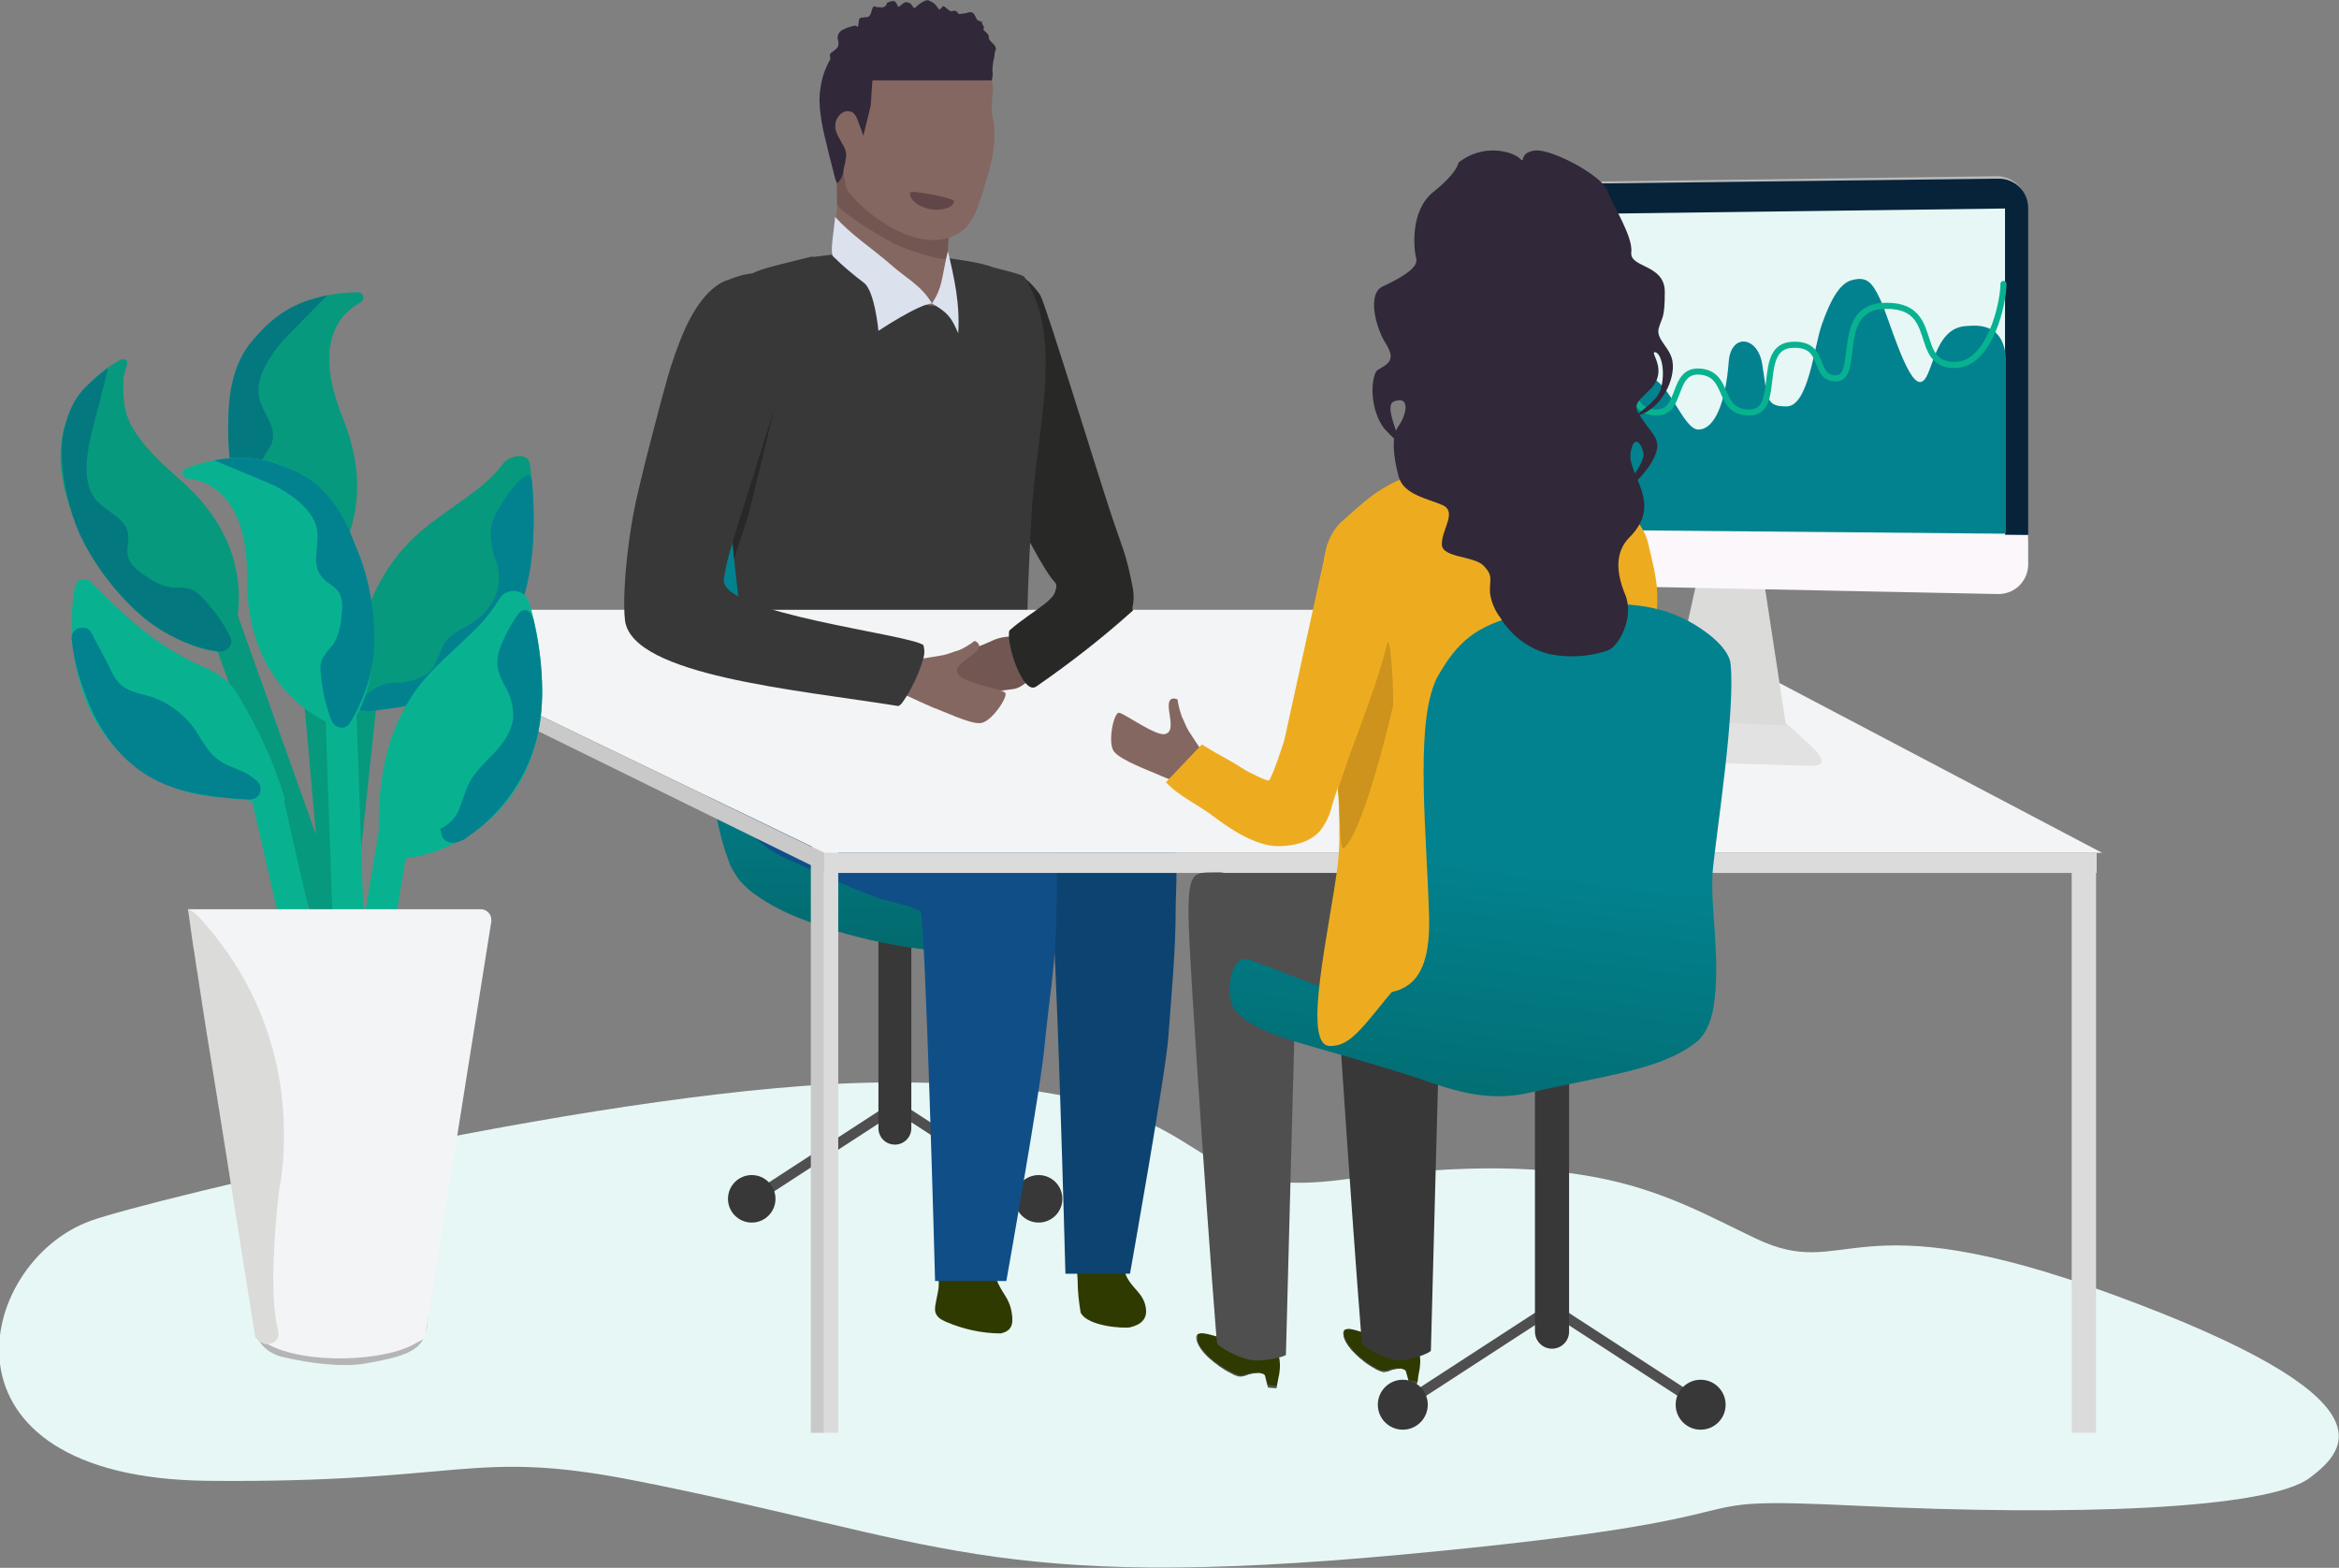 <?xml version="1.0" encoding="utf-8"?>
<!-- Generator: Adobe Illustrator 22.1.0, SVG Export Plug-In . SVG Version: 6.00 Build 0)  -->
<svg version="1.1" id="Layer_1" xmlns="http://www.w3.org/2000/svg" xmlns:xlink="http://www.w3.org/1999/xlink" x="0px" y="0px"
	 viewBox="0 0 384 257.4" style="enable-background:new 0 0 384 257.4;" xml:space="preserve">
<rect x="0" y="0" width="384" height="257.4" fill="#808080" stroke="none"/>
<style type="text/css">
	.st0{fill:#C9C9C9;}
	.st1{fill:#E7F7F5;}
	.st2{fill:#2F3A00;}
	.st3{fill:#4F4F4F;}
	.st4{fill:#383838;}
	.st5{fill:#DBDBDB;}
	.st6{fill:#02828F;}
	.st7{fill:url(#Path_6594_1_);}
	.st8{fill:#0D4370;}
	.st9{fill:#104E88;}
	.st10{fill:#282827;}
	.st11{fill:#856761;}
	.st12{fill:#725652;}
	.st13{fill:#312839;}
	.st14{fill:#F3F4F5;}
	.st15{fill:#E2E2E2;}
	.st16{fill:#DBDBDA;}
	.st17{fill:#DCE1EE;}
	.st18{fill:#07997D;}
	.st19{fill:#03797F;}
	.st20{fill:#08B291;}
	.st21{fill:#B5B5B5;}
	.st22{fill:#BABABA;}
	.st23{fill:#072339;}
	.st24{fill:#FCF7FB;}
	.st25{fill:#604646;}
	.st26{fill:#EDAC1F;}
	.st27{fill:url(#Path_6611_1_);}
	.st28{fill:none;stroke:#08B291;stroke-linecap:round;stroke-miterlimit:10;}
	.st29{fill:#CE931D;}
</style>
<g id="man-woman-desk" transform="translate(-29.086 -94.079)">
	<rect id="Rectangle_2535" x="282.1" y="233.5" class="st0" width="3.8" height="62.7"/>
	<path id="Path_6584" class="st1" d="M133,337.1c50,9.8,58.5,18.5,126.4,12.2s39.8-9.7,74.8-8s67.2,0.6,74.1-4.6
		c6.1-4.6,14.3-13-32.4-30.1c-43.6-16-43.3-1.9-58.6-9.2s-26.7-15.1-67.4-9.7c-31.2,4.2-15.9-16.4-75.9-15.9
		c-42.5,0.3-120.9,19.4-130,22.7c-18.9,6.8-27.2,42.2,19.2,42.7C105.2,337.6,106.4,331.9,133,337.1z"/>
	<g id="Group_9250" transform="translate(249.614 312.277)">
		<path id="Path_6585" class="st2" d="M11.4,1.3c0.5-0.3,1.2,2.9,1.2,3.3c0.1,0.7,0,1.5-0.1,2.2c-0.1,0.3-0.3,1.7-0.3,1.9
			C12,9.2,11.2,8.9,11,8.8c-0.3-0.1-0.5-1.1-0.7-1.8c-0.1-0.4-0.6-0.4-0.8-0.5C8.8,6.5,8,6.6,7.4,6.9C6.7,7,6,6.9,5.4,6.5
			c-2.1-1-4.8-3.3-5.3-5.2C0,0.9,0,0.2,0.3,0.1c1-0.5,3,0.8,4.1,0.5c0.9-0.3,1.4,3.7,2,2.7c0.4-0.7,0.8-1.5,1.1-2.4c0,0,0,0,0,0
			C8.6,1.8,10.1,1.9,11.4,1.3"/>
		<path id="Path_6586" class="st3" d="M10.6,8.3c0.5,0.2,1,0.3,1.5,0.3L12.1,9c-0.4,0-1.3-0.1-1.3-0.1L10.6,8.3z"/>
		<path id="Path_6587" class="st3" d="M6.6,7.1C6.2,7,5.7,6.8,5.3,6.6L5.2,6.5C3,5.4,0.1,2.5,0,0.8c0-0.1,0-0.5,0.1-0.5
			c0,0.1,0,0.2,0,0.3c0.1,2,3,4.6,5.1,5.7l0.1,0.1C5.9,6.8,6.5,7,7.1,6.8c0.7-0.3,1.5-0.4,2.2-0.4c0.1,0,0.3,0.1,0.3,0.1
			s-0.2,0-0.3-0.1C8.7,6.5,7.9,6.7,7.2,7C7,7,6.8,7.1,6.6,7.1z"/>
	</g>
	<g id="Group_9251" transform="translate(225.481 312.991)">
		<path id="Path_6588" class="st2" d="M12.4,1.3c0.6-0.3,1.3,2.9,1.3,3.3c0.1,0.7,0,1.5-0.1,2.2c-0.1,0.3-0.3,1.7-0.4,1.9
			c-0.1,0.4-0.9,0.1-1.2,0.1c-0.4-0.1-0.5-1.1-0.7-1.8c-0.1-0.4-0.6-0.4-0.9-0.5C9.6,6.5,8.8,6.6,8,6.9C7.3,7,6.5,6.9,5.9,6.5
			c-2.3-1-5.3-3.3-5.7-5.2C0.1,0.9,0,0.2,0.3,0.1c1.1-0.5,3.3,0.8,4.4,0.5c1-0.3,1.5,3.7,2.2,2.7c0.5-0.7,0.9-1.5,1.2-2.4
			c0,0,0,0,0,0C9.4,1.8,11,1.9,12.4,1.3"/>
		<path id="Path_6589" class="st3" d="M11.6,8.3c0.5,0.2,1.1,0.3,1.6,0.3L13.2,9c-0.4,0-1.4-0.1-1.4-0.1L11.6,8.3z"/>
		<path id="Path_6590" class="st3" d="M7.3,7.1c-0.5,0-1-0.2-1.5-0.5L5.6,6.5C3.3,5.4,0.1,2.5,0,0.8c0-0.1,0-0.5,0.1-0.5
			c0,0.1,0,0.2,0,0.3c0.1,2,3.3,4.6,5.6,5.7l0.1,0.1C6.4,6.8,7.1,7,7.8,6.8c0.8-0.3,1.6-0.4,2.4-0.4c0.1,0,0.3,0.1,0.3,0.1
			s-0.2,0-0.3-0.1C9.4,6.5,8.6,6.7,7.9,7C7.7,7,7.5,7.1,7.3,7.1z"/>
	</g>
	<path id="Path_6591" class="st2" d="M192.3,296.6c0,2.2-0.4,5.3,0.3,7.3c0.9,2.6,2.2,3.1,2.6,5.8c0.3,1.9-0.1,2.9-1.8,3.3
		c-3.1,0-6.2-0.7-9-1.9c-0.6-0.3-1.7-0.7-1.8-1.9c-0.1-0.9,0.6-3,0.6-4.1c0-2.5,0.1-4.9,0.5-7.3L192.3,296.6z"/>
	<path id="Path_6592" class="st2" d="M211.4,296.5c0,2.2,1.6,4.6,2.4,6.6c0.9,2.5,3,3.1,3.4,5.7c0.3,1.9-0.9,2.8-2.6,3.2
		c-0.9,0.2-6.9-0.1-8.1-2.4c-0.3-1.8-0.5-3.6-0.5-5.4c-0.1-3.2-1.1-6.7-1-7.2L211.4,296.5z"/>
	
		<rect id="Rectangle_6851" x="151.1" y="282.6" transform="matrix(0.839 -0.545 0.545 0.839 -127.965 135.072)" class="st3" width="25.7" height="1.7"/>
	
		<rect id="Rectangle_6852" x="187.3" y="270.6" transform="matrix(0.545 -0.839 0.839 0.545 -152.068 286.921)" class="st3" width="1.7" height="25.7"/>
	<circle id="Ellipse_513" class="st4" cx="152.5" cy="290.9" r="3.9"/>
	<path id="Rectangle_6853" class="st4" d="M176,221.6L176,221.6c1.5,0,2.7,1.2,2.7,2.7v55c0,1.5-1.2,2.7-2.7,2.7l0,0
		c-1.5,0-2.7-1.2-2.7-2.7v-55C173.3,222.8,174.5,221.6,176,221.6z"/>
	<circle id="Ellipse_514" class="st4" cx="199.6" cy="290.9" r="3.9"/>
	<g id="Group_9252" transform="translate(255.286 252.705)">
		
			<rect id="Rectangle_6854" x="2.6" y="63.4" transform="matrix(0.839 -0.545 0.545 0.839 -32.441 19.097)" class="st3" width="26.7" height="1.7"/>
		
			<rect id="Rectangle_6855" x="40.3" y="50.9" transform="matrix(0.545 -0.839 0.839 0.545 -35.18 63.801)" class="st3" width="1.7" height="26.7"/>
		<circle id="Ellipse_515" class="st4" cx="4.1" cy="72" r="4.1"/>
		<path id="Rectangle_6856" class="st4" d="M28.6,0L28.6,0c1.6,0,2.8,1.3,2.8,2.8V60c0,1.6-1.3,2.8-2.8,2.8l0,0
			c-1.6,0-2.8-1.3-2.8-2.8V2.8C25.7,1.3,27,0,28.6,0z"/>
		<circle id="Ellipse_516" class="st4" cx="53" cy="72" r="4.1"/>
	</g>
	<path id="Rectangle_2534" class="st5" d="M82,196.1l4,1.7v95.8h-4V196.1z"/>
	<path id="Path_6593" class="st6" d="M145.5,226.9l-1.8-71.9l30.2-3l-5.5,74.9l-12.3,12.9L145.5,226.9z"/>
	
		<linearGradient id="Path_6594_1_" gradientUnits="userSpaceOnUse" x1="-81.93" y1="614.256" x2="-81.951" y2="613.12" gradientTransform="matrix(76.471 0 0 -47.344 6450.179 29293.654)">
		<stop  offset="0" style="stop-color:#02828F"/>
		<stop  offset="1" style="stop-color:#026060"/>
	</linearGradient>
	<path id="Path_6594" class="st7" d="M153,240.9c2.4,1.7,5.1,3.1,7.8,4.1c4.9,1.9,10,3.3,15.1,4.2c10.3,2,14.7,0.3,23.3,0
		c4.3-0.2,11.5-3.2,16.8-7.4c1.8-1.4,3.4-3,4.8-4.9c2-3,2.6-6.1,0.6-8.9c-4.2-5.9-1.7-13.7-6.1-19.1c-2.4-2.9-6.7-5-15.1-5.8
		c-14.5-1.4-29.5,3.3-39.8,8.1c-2.7,1.3-5.1,2.5-7.1,3.7c-2,1.1-3.9,2.4-5.6,4c-3,3.6-0.4,12.9,1.2,17c0.1,0.4,0.3,0.7,0.5,1
		C150.2,238.5,151.5,239.8,153,240.9z"/>
	<path id="Path_6595" class="st4" d="M265.9,246.2c-0.3,9-1.9,69.2-1.9,69.6s-4,2-6.1,1.5s-5-2.1-5.2-2.7s-4.7-63-4.7-70.5
		c0-7.5,1.1-6.7,5.1-6.8C257.1,237.3,265.9,246.2,265.9,246.2z"/>
	<path id="Path_4003" class="st8" d="M170.6,216.2h25.2c5.1,0,23.4,10.3,25.5,15.5c1.4,3.6,0.8,7.7,0.8,11.6c0,7-0.7,14-1.2,21
		c-0.4,5.8-6.3,38.9-6.3,38.9h-10.6c0,0-1.6-60.1-2.4-60.7c-0.7-0.6-5.2-1.7-6.4-2c-3.7-1.2-11.5-5.1-14.8-6.6
		c-4.2-1.9-7.3-4.8-8.6-8.9C170.4,219.9,170.6,221.4,170.6,216.2z"/>
	<path id="Path_4004" class="st9" d="M150.3,217.4h25.2c5.1,0,24.1,10.3,26.2,15.5c1.4,3.6,0.8,7.7,0.8,11.6c0,7-1.2,13.8-1.9,21
		c-0.4,5.8-6.3,38.9-6.3,38.9h-11.7c0,0-1.6-60.1-2.4-60.7c-0.7-0.6-5.2-1.7-6.4-2c-3.7-1.2-12.2-5.1-15.5-6.6
		c-4.2-1.9-7.3-4.8-8.6-8.9C148.2,221,150.3,222.6,150.3,217.4z"/>
	<path id="Path_4005" class="st10" d="M187.2,215.3c-4.7,1.8,17.7-23.2,15.1-25.6s-17-29.4-15.4-45.5c0.5-5.8,5.4-5.3,5.4-5.3
		l4.8,0.7c1.1,0.8,2.1,1.9,2.8,3c0.9,1.6,9.5,29.6,11.6,35.9s2.4,6.3,3.5,11.8s-2.8,7.1-2.8,7.1S191.6,213.6,187.2,215.3z"/>
	<g id="Group_7302" transform="translate(148.244 135.826)">
		<path id="Path_4006" class="st4" d="M6.9,92.9c-0.5,6.9,45.8-4.1,45.8-4.1c-4.3-12.3-3.3-30.7-2.6-44.1c0-0.6,0.1-1.3,0.1-1.9
			c0.7-14,5.5-28.7-1.2-39.1c-0.3-0.4-4.2-1.3-4.9-1.5c-3-1.1-5.9-1.2-11.3-2.2C30.9-0.3,29.7,3,23,2.9c-1.4,0-8.3-2.6-9-2.5
			c-3.8,1-8.3,1.9-9.7,2.8C3.8,4.4,3.4,5.5,3,6.7C-5.8,24.1,7.3,86.8,6.9,92.9z"/>
	</g>
	<g id="Group_7303" transform="translate(163.618 94.078)">
		<path id="Path_4007" class="st11" d="M0.7,52.1H11l4.6,1.1c1.5,0.7,5.7,0.2,5.7-2.4c0-1.3,0-4.6-0.1-5.8c0,0-0.1-2.3-0.1-4.6
			l0.2-1.4c0.4,0-18.4-8.5-18.4-8.5c0.1,1.9,0,3.7-0.2,5.6l-0.3,3.6L0.7,52.1z"/>
		<path id="Path_4008" class="st12" d="M21.4,38.4c0,0-0.4-0.2-0.3,3.9c-0.1,0.8-4.7-0.6-8-1.9c-1.8-0.7-9.5-5.4-10.2-6.8
			c0,0-0.1-6,0-6.3L21.4,38.4z"/>
		<path id="Path_4009" class="st11" d="M4.7,31.4c3.4,4.5,13.4,11.5,19.3,6c1.8-1.7,2.8-5.9,3.5-8.2c0.9-2.8,1.4-5.7,1.2-8.6
			c-0.1-0.7-0.3-1.4-0.4-2.2c-0.1-0.8,0.2-3.4,0.2-4.1c-0.3-1.9-0.7-3.7-1.2-5.5c-0.3-1.2-0.1-2.5-1.1-3c-3.5-1.8-4.2-1.6-6-2.3
			C17.4,2.4,12.5,3,9.6,3.7C6.7,4.4,4.5,6.6,3.8,9.5C3,13.8,2.7,14.6,3.1,19c0.2,2,0,4.3,0.5,6.3C4,26.8,3.9,30,4.7,31.4z"/>
		<path id="Path_4010" class="st11" d="M6.6,19.4c-0.9-1.3-2.9-3.4-4.1-0.8c-0.5,1.1,0.2,4.2,0.8,5.3c0.4,0.8,2.6,3.3,3.6,1.8
			C7.6,24.7,6.6,20.7,6.6,19.4z"/>
		<path id="Path_4011" class="st13" d="M0.2,18.9c0.2,1.5,0.5,3,0.9,4.5c0.5,2.2,1.1,4.3,1.5,6c0.1,0.2,0.2,0.5,0.3,0.7
			c0.1-0.1,0.2-0.2,0.3-0.3c0,0,0,0,0,0c0.8-1,0.6-1.5,1-3c0.1-0.4,0.1-0.8,0.2-1.2c0-0.7-0.2-1.3-0.6-1.9c-0.5-1-1.3-2-1.2-3.1
			c0-1,0.7-2,1.6-2.3c0.3-0.1,0.6,0,0.9,0c0.9,0.3,1.1,1.3,1.5,2.3c0.2,0.5,0.4,1.1,0.6,1.7l1.2-4.9c0.2-2.2,0.1-1.9,0.3-4.2
			c0,0,0.2,0,0.2,0c0.2,0,0.4,0,0.6,0l18.8,0c0.1-0.5,0.2-1,0.1-1.5c0-0.8,0.1-1.6,0.3-2.3l0.1-0.9c0.7-1-1-1.6-1-2.3
			c0-0.1,0-0.1,0-0.2c0.1-0.3-0.9-1.1-0.9-1.1L27,4.6c0-0.4-0.3-0.6-0.3-0.7c-0.1-0.9,0.4-0.1-0.3-0.4s-0.4-0.1-0.9-1
			s-1.2-0.3-1.7-0.3s-0.9,0.3-1.1-0.1c-0.2-0.3-0.4-0.4-0.8-0.3c-0.4,0.1-0.4,0.1-1.1-0.5s-0.5-0.1-0.9,0.1s0,0.5-0.6-0.3
			s-0.8-0.7-1.3-1s-1.7,0.6-2.1,1s-0.4,0.2-0.7-0.2S15,0.6,14.5,0.4S13.6,0.7,13.2,1s-0.3-0.1-0.6-0.5s-0.4-0.4-1.1-0.2
			s-0.3,0.4-0.7,0.7s-0.5,0.2-0.7,0.2c-0.3,0-0.6,0-0.9-0.1C8.8,0.9,8.7,1.3,8.5,2S8.1,2.7,7.9,2.8C7.6,2.8,7.2,2.9,6.9,2.9
			C6.4,3,6.5,3.3,6.4,4S6.2,4.3,5.9,4.2C5.3,4.3,4.6,4.5,4,4.8C3.5,5,3.1,5.4,3,6C2.9,6.5,3.2,6.6,3.1,7.4S1.8,8.5,1.7,9l0.1,0.7
			c-0.8,1.4-1.4,3-1.6,4.6C-0.1,15.9,0,17.4,0.2,18.9"/>
	</g>
	<path id="Path_4012" class="st4" d="M172.7,143.3l20.4,71.9l0.3-8.3l-6.6-60.7l-0.1-3l-1.3,1.4L172.7,143.3z"/>
	<rect id="Rectangle_2531" x="162.4" y="231" class="st5" width="4.3" height="98.3"/>
	<path id="Path_4014" class="st4" d="M162.3,136.3l2.7,16.5h5.2l-4.8,3.5c0,0,18.9,52.7,31.1,68.6l-24.6-83.7l-6.3-5.3L162.3,136.3z
		"/>
	<path id="Path_4015" class="st4" d="M191.7,144.4c1.3,1.3-0.7,2.4-0.7,2.4l-3.8,1l4.2,1.8c0,0,7.1,52.1,1.2,66.6l-6.6-73.6l-1-5.9
		C185,136.6,189.9,140.7,191.7,144.4z"/>
	<path id="Path_4016" class="st14" d="M164.5,234.1l-82.7-39.9h216.6l75.8,39.9H164.5z"/>
	<path id="Path_6596" class="st15" d="M316.6,210.9c3.5,0,5,1.2,7.7,3.7c1.3,1.3,6.7,5.4,1.9,5.2c-1.2,0-19.5-0.6-22.9-0.7
		c-3.4-0.2-14.1-0.2-10.4-3.5c1.9-1.8,4-3.3,6.2-4.7H316.6z"/>
	<path id="Path_4017" class="st0" d="M164.4,234.1l-82.6-39.9l0.2,2.5l82.4,40.5L164.4,234.1z"/>
	<rect id="Rectangle_2532" x="164.6" y="234.1" class="st5" width="208.7" height="3.3"/>
	<path id="Path_4018" class="st4" d="M166.5,120.5c-0.1-0.3-0.1-0.5-0.2-0.8C166.4,120,166.5,120.2,166.5,120.5
		C166.5,120.5,166.5,120.5,166.5,120.5"/>
	<path id="Path_6597" class="st16" d="M313.1,212.8l-10.5-0.5l5.9-26.6h9.6l4.2,27.5L313.1,212.8z"/>
	<path id="Path_4019" class="st13" d="M166.9,120.2c0,0.1,0,0.1,0.1,0.2L166.9,120.2C166.9,120.1,166.9,120.2,166.9,120.2"/>
	<path id="Path_4020" class="st13" d="M177.5,103.5C177.5,103.5,177.5,103.5,177.5,103.5c0.2,0,0.4,0,0.6,0c-0.1,0-0.1,0-0.2,0
		C177.8,103.5,177.7,103.5,177.5,103.5"/>
	<path id="Path_4022" class="st17" d="M166.2,129.7c2.8,3.1,5.9,5,9.1,7.8c2.7,2.4,4.9,3.3,6.8,6.4c-2.2,0.1-8.8,4.5-8.8,4.5
		s-0.6-6.6-2.4-7.9c-1.7-1.3-3.4-2.7-4.9-4.2C165.3,135.9,165.8,133.4,166.2,129.7z"/>
	<path id="Path_4023" class="st17" d="M184.7,135.3c-1.1,4.6-0.8,5.8-2.6,8.6c2.5,1.5,3.1,2.1,4.3,4.9
		C186.7,144,185.8,139.9,184.7,135.3z"/>
	<g id="Group_9253" transform="translate(39.048 142.056)">
		
			<rect id="Rectangle_6857" x="20.3" y="89.5" transform="matrix(0.106 -0.994 0.994 0.106 -49.756 128.693)" class="st18" width="52.9" height="5.1"/>
		<path id="Path_4024" class="st18" d="M47.2,68.2L47.2,68.2c0.7-10.3,3.2-21,11.2-28.3c3.1-2.8,6.9-5.1,10.2-7.7
			c1.4-1.1,2.8-2.4,3.9-3.9c0.9-1.2,2.9-1.9,4.1-1c0.5,0.4,0.5,1.6,0.6,2.3c0.6,4.5,0.6,9.1,0.1,13.6c-0.7,6.9-3.3,13.7-8.7,18.6
			C62.8,67.1,54.9,69.4,47.2,68.2"/>
		<path id="Path_4031" class="st6" d="M54.8,64.1c1.9,0.2,5.4-0.9,6.3-2.4c0.7-1.1,1.3-3.1,2-4.2c1.3-1.9,3.6-2.4,5.3-3.8
			c1.7-1.3,2.9-3.1,3.4-5.2c0.3-1.7,0.1-3.5-0.6-5.1c-0.4-1.3-0.6-2.7-0.6-4.1c0.1-1.3,0.5-2.5,1.2-3.5c0.8-1.5,1.7-2.9,2.9-4.2
			c0.5-0.7,1.2-1.2,1.9-1.6c0.5,0,0.8,0.7,0.8,1.4c0,0.6,0.1,1.1,0.1,1.6c0.4,6.6,0.1,13.6-2.4,19.6c-2.4,6.2-7,11.2-13,14.1
			c-1.4,0.7-10.8,2.1-11.6,2.1c-0.9-0.1-2.9-0.1-1.7-1.5S52.8,64,54.8,64.1z"/>
		
			<rect id="Rectangle_6858" x="32.7" y="51.5" transform="matrix(0.942 -0.336 0.336 0.942 -24.143 16.392)" class="st18" width="5.1" height="52.9"/>
		<path id="Path_4028" class="st18" d="M26.8,59.1C15.6,58.7,6.3,44.9,5.6,43.8c0,0-0.1-0.1-0.1-0.1C-6,24.3,3,14.8,9.8,11.1
			c0.3-0.2,0.7-0.1,1,0.1c0.4,0.3-0.3,1.7-0.5,2.9c0,5-0.6,8.1,9.1,16.5c13.7,11.8,9.5,24.9,8.3,27.9C27.6,58.9,27.2,59.1,26.8,59.1
			"/>
		<path id="Path_4029" class="st19" d="M7.8,12.4c-4.3,3.5-5.8,4.6-7.2,10c-1.3,5.3,0.7,13.8,2.9,18.1c2.5,5,6,9.4,10.2,13
			c3.6,2.9,7.8,4.8,12.3,5.5c0.9,0.1,1.8-0.5,2-1.4c0.1-0.4,0-0.7-0.2-1.1c-1.2-2.4-2.8-4.6-4.7-6.5c-0.5-0.6-1.1-1-1.8-1.3
			c-1-0.2-2-0.3-3-0.2c-1.7-0.3-3.2-1-4.6-2.1c-1.2-0.8-2.5-1.8-2.7-3.3c-0.2-1,0.2-2.1,0.1-3.2c-0.3-2.9-3.5-3.7-5.3-5.8
			c-2.1-2.5-1.7-6.6-0.9-10.2"/>
		<path id="Path_6598" class="st1" d="M37,166.5c-8.9,2.4-9.8,11.6-1.3,14.9c4.5,1.6,9.4,2.1,14.2,1.4c9.3-1.4,14.5-4.2,14.5-8.9
			s-3.3-9.1-9.9-8.9c-11.9,0.2-10.2-0.1-17,1.4C37.3,166.4,37.2,166.4,37,166.5z"/>
		<path id="Path_4024-2" class="st20" d="M52.5,93.2L52.5,93.2c-0.9-10.2,0.1-21,7-29.4c2.7-3.2,6.1-5.9,9.1-9
			c1.3-1.3,2.4-2.8,3.4-4.4c0.7-1.3,2.4-1.7,3.7-1c0.6,0.3,1,0.9,1.2,1.5c1.3,4.3,2,8.8,2.1,13.3c0.3,6.8-1.3,13.9-5.9,19.6
			C68,89.9,60.5,93.4,52.5,93.2"/>
		<path id="Path_4025" class="st20" d="M2.4,48.1c0.3-0.8,1.2-1.2,2-0.9c0.2,0.1,0.4,0.2,0.5,0.3c5.3,5.3,10.2,10.2,17.8,13.7
			c1.6,0.6,3.1,1.4,4.4,2.5c1,0.9,1.8,1.9,2.4,3.1c3,5,5.5,10.4,7.2,16c0.3,0.9-0.8,1.7-1.9,1.4c-3.9-1.1-8.4-1-12.6-1.8
			c-8.2-1.8-15-7.6-18.1-15.4C1.8,60.9,1.2,54.4,2.4,48.1"/>
		
			<rect id="Rectangle_6859" x="34.5" y="81.5" transform="matrix(0.975 -0.223 0.223 0.975 -20.631 10.71)" class="st20" width="5.1" height="30.1"/>
		
			<rect id="Rectangle_6860" x="37.4" y="100.6" transform="matrix(0.166 -0.986 0.986 0.166 -58.057 137.682)" class="st20" width="30" height="5.1"/>
		
			<rect id="Rectangle_6861" x="40.7" y="48.9" transform="matrix(0.996 -8.891167e-02 8.891167e-02 0.996 -6.527 4.148)" class="st18" width="5.1" height="52.9"/>
		
			<rect id="Rectangle_6862" x="44.2" y="69.7" transform="matrix(0.999 -3.554487e-02 3.554487e-02 0.999 -3.156 1.718)" class="st20" width="5.1" height="39.9"/>
		<path id="Path_4028-2" class="st18" d="M39.7,49.4C29.9,43.8,28,27.3,27.8,26c0-0.1,0-0.1,0-0.1C26.5,3.4,41,0.1,48.8,0
			c0.5,0,0.9,0.4,0.9,0.8c0,0.4-0.2,0.7-0.5,0.9c-3.7,2-7.7,7-2.9,18.9c6.8,16.7-2.9,26.5-5.4,28.6C40.6,49.5,40.1,49.6,39.7,49.4"
			/>
		<path id="Path_6599" class="st21" d="M37.9,160c-5.9,2.1-9.6,13.1-1.1,14.9c4.4,1,9.5,1.6,13.1,1c8.1-1.4,10.2-2.5,10.4-7.6
			c0.1-4.7-1.3-9.9-7.1-9.8c-10.4,0.2-8.9-0.1-14.9,1.4C38.2,159.9,38.1,160,37.9,160z"/>
		<path id="Path_4029-2" class="st19" d="M43.8,0.5c-5.4,1.1-8.6,3.1-12.2,7.3c-3.6,4.1-4.1,9.5-4.1,14.3c-0.1,5.6,1,11.1,3.2,16.2
			c1.8,4.2,4.8,7.8,8.5,10.5c0.8,0.6,1.8,0.4,2.4-0.4c0.2-0.3,0.3-0.7,0.3-1c0-2.7-0.4-5.4-1.2-8c-0.2-0.7-0.6-1.4-1-2
			c-0.8-0.6-1.6-1.1-2.6-1.6c-1.4-1-2.4-2.4-3.1-3.9c-0.7-1.3-1.4-2.7-0.9-4.2c0.3-1,1.1-1.8,1.5-2.8c1.1-2.7-1.4-4.9-2-7.5
			c-0.7-3.2,1.5-6.6,3.9-9.5"/>
		<path id="Path_4026" class="st14" d="M20.9,101.3H69c0.9,0,1.7,0.8,1.7,1.7c0,0,0,0,0,0c0,0.1,0,0.2,0,0.3l-10.8,67.9
			c-0.1,0.8-0.3,0.6-1.7,1.4c-4.8,2.9-18.1,3.6-24.4,0c-1.4-0.8-1.6-0.6-1.7-1.4C30.5,160.7,20.9,97.7,20.9,101.3"/>
		<path id="Path_4027" class="st16" d="M20.9,101.3C21,101.3,20.9,101.3,20.9,101.3c1.1,0,4.7,4.7,5.3,5.5
			c6.3,8.3,9.9,18.3,10.4,28.8c0.1,2.7,0.1,5.4-0.2,8.1c-0.5,4.6-0.2,0.5-0.7,5.2c-0.5,4.5-1.5,15.9,0,21.6c0.3,0.9-0.3,1.9-1.2,2.1
			c-0.2,0-0.3,0.1-0.5,0.1h-0.4c-0.5-0.1-1.7-0.8-1.7-1.4l-6.2-39c-1.1-6.7-2.2-13.5-3.2-20.2c-0.3-1.7-0.5-3.4-0.8-5.1"/>
		<path id="Path_4028-3" class="st20" d="M47.3,71.4c-0.3,0.3-0.7,0.4-1.1,0.3c-3.1-1.1-15.7-6.6-15.6-24.6
			c0.1-12.8-5.5-16-9.7-16.5c-0.5,0-0.9-0.4-0.9-0.9c0-0.4,0.2-0.7,0.6-0.8c7.3-2.7,21.9-5.1,29,16.3c0,0.1,0,0.1,0,0.1
			C50,46.5,54.3,62.6,47.3,71.4"/>
		<path id="Path_4029-3" class="st6" d="M35,31.7c3.3,1.7,6.6,4.2,7.1,7.4c0.4,2.6-1.1,5.6,0.9,7.8c0.7,0.8,1.8,1.3,2.4,2
			c1,1.2,0.9,2.8,0.7,4.2c-0.1,1.7-0.5,3.3-1.4,4.8c-0.7,0.7-1.3,1.5-1.8,2.4c-0.3,0.7-0.3,1.5-0.2,2.2c0.2,2.7,0.8,5.4,1.8,7.9
			c0.4,0.9,1.4,1.3,2.2,1c0.3-0.1,0.6-0.4,0.8-0.7c2.4-3.9,3.8-8.3,4-12.9c0.1-5.6-0.9-11.1-3.1-16.2c-1.7-4.5-4.2-9.3-9.1-11.8
			c-5-2.5-8.6-3.2-14.1-2.2"/>
		<path id="Path_4030" class="st6" d="M32.4,80.4c0.6,0.7,0.6,1.8-0.1,2.4c-0.3,0.3-0.8,0.5-1.3,0.5c-5.2-0.3-10.5-0.8-15-3
			c-6.2-3-10-8.7-12-14.4c-1.1-2.9-1.9-5.9-2.2-9c-0.1-0.9,0.6-1.8,1.6-1.8C4.1,55,4.8,55.3,5.1,56c0.9,1.9,2.1,3.8,3.2,6.2
			c1.2,2.5,2.6,3.2,5.4,3.9c3,0.7,5.6,2.4,7.6,4.7c1.7,2.1,2.6,4.8,5.1,6.3c1.2,0.8,2.8,1.2,4.1,1.9C31.2,79.4,31.8,79.9,32.4,80.4"
			/>
		<path id="Path_4031-2" class="st6" d="M62.3,88.1c1.6-0.7,2.8-2.1,3.3-3.7c0.5-1.2,0.8-2.5,1.4-3.7c1-2,2.8-3.6,4.3-5.2
			s2.9-3.7,3-5.9c0-1.8-0.5-3.5-1.4-5c-0.6-1-1-2-1.2-3.2c-0.1-1.3,0.2-2.5,0.7-3.7C73.1,56,74,54.4,75,53c0.2-0.4,0.6-0.7,1-0.8
			c0.5-0.1,0.9,0.2,1.2,0.6c0.2,0.4,0.4,0.8,0.5,1.3c1.4,6.4,2,13.1,0.4,19.4c-1.7,6.5-5.8,12.2-11.4,16c-0.6,0.5-1.4,0.8-2.2,0.9
			c-0.9,0.1-2-0.6-2-1.6"/>
	</g>
	<rect id="Rectangle_2534-2" x="369.2" y="236.8" class="st5" width="4" height="92.5"/>
	<rect id="Rectangle_2536" x="162.2" y="234.1" class="st0" width="2.1" height="95.2"/>
	<path id="Path_6600" class="st12" d="M198.6,199.1c0,0-3.6-1.3-6.7,0.2c-1.6,0.8-5.6,2.1-6.1,2.8s1.1,6.6,2.7,6.2
		c1.5-0.2,5.8-1,7-1.1c1.7-0.2,4.3-3.1,4.3-3.1L198.6,199.1z"/>
	<path id="Path_6601" class="st11" d="M176.9,202.7c0,0,3.3-0.4,6.7-1c1.2-0.2,1.9-0.6,3-0.9c0.9-0.4,1.7-0.9,2.5-1.5
		c0.3,0.1,0.5,0.3,0.7,0.6c0.6,1.6-4.7,3-3.4,4.9c0.9,1.4,7.1,2.4,7.7,3s-2.4,5.1-4.2,5c-1.7,0.1-6-2-7.5-2.5
		c-1-0.4-5.5-2.5-5.5-2.5L176.9,202.7z"/>
	<path id="Path_6602" class="st4" d="M137,162.3c0.4-1.4,0.7-2.8,1.1-4.1c0.7-2.8,1.6-5.5,2.6-8.1c2.1-5.4,4.9-9.3,8.3-10.2
		c0,0,5.3-2.4,8.1,0.3c1,0.9,1.6,2.4,2.2,5.2c0.1,1.9,0,3.8-0.5,5.7c-1.8,9.6-6.8,23.6-9.4,32c-0.7,2-1.2,4.1-1.5,6.2
		c-0.3,5.5,30.5,8.9,32.8,10.7c0.2,1.1,0.4,1.4-0.9,4.7c-0.7,1.7-1.6,3.4-2.7,4.9c-0.3,0.3-0.4,0.3-0.5,0.4
		c-16.8-2.7-43.6-5-44.9-14c-0.3-2.4-0.1-7.1,0.5-11.8c0.3-2.5,0.7-5.1,1.3-7.9C134.4,172.4,135.5,167.9,137,162.3z"/>
	<g id="Group_9254" transform="translate(269.256 123.012)">
		<path id="Path_6603" class="st22" d="M5.1,66.1l83.2,1.7c2.7,0,4.2-2.2,4.2-4.9v-58c0-2.7-2.1-4.9-4.8-4.9c0,0,0,0-0.1,0L5.1,1.1
			C2.4,1.1,0.3,3.3,0.3,6v55.2C0.3,63.9,2.4,66.1,5.1,66.1z"/>
		<path id="Path_6604" class="st23" d="M4.7,62.2l83.2,1.7c2.7,0,4.8-2.1,4.9-4.7c0,0,0,0,0-0.1V5.2c0-2.7-2.2-4.8-4.8-4.8
			c0,0,0,0-0.1,0L4.7,1.4C2.1,1.5,0,3.6,0,6.2v51.2C0,60,2.1,62.2,4.7,62.2z"/>
		<path id="Path_6605" class="st1" d="M7.7,63.6l76.8,1.5c2.5,0,4.5-1.9,4.5-4.4c0,0,0,0,0-0.1V5.3L3.3,6.4v52.7
			C3.3,61.6,5.2,63.6,7.7,63.6z"/>
		<path id="Path_6606" class="st24" d="M4.7,66.9l83.2,1.7c2.7,0,4.8-2.1,4.9-4.7c0,0,0,0,0-0.1v-4.9L0,58v4.1
			C0,64.8,2.1,66.9,4.7,66.9z"/>
	</g>
	<path id="Path_4005-2" class="st10" d="M194.8,197.6c3.8-3.4,8.7-5.3,7.6-7.9c-1.4-3.3,7.7-7.5,7.7-7.5l1.7,2.7l3.3,9.4
		c-5,4.5-10.4,8.7-15.9,12.5C197,208.3,194.2,199.6,194.8,197.6z"/>
	<path id="Path_6607" class="st25" d="M185.7,127.1c0,1-2,1.7-4,1.3s-3.4-1.7-3.2-2.7C178.6,125.2,185.7,126.6,185.7,127.1z"/>
	<path id="Path_6608" class="st6" d="M281.4,181c2.3-2.8,3.4-8.5,4.8-9.2s4.6-0.5,6.2-2.3s2.8-13.4,6.7-13.6s6.2,8.9,8.9,8.7
		c2.6-0.1,4.4-4.4,4.9-11.2c0.4-4.7,4.8-4.1,5.5,0.5c0.9,5.8,0.6,6.9,4,6.9c3.6,0,4.5-9.9,5.8-13.5c0.7-1.9,2.3-6.5,4.8-7.2
		s3.4,0.2,4.8,3.2s4.3,13.5,6.5,13.5s1.9-9,7.7-9.2c1.6-0.1,6-0.6,6.4,5.3v28.8L281.4,181z"/>
	<path id="Path_6609" class="st3" d="M242.1,246.2c-0.3,9.1-1.9,70-1.9,70.3s-4,1.3-6.1,0.8s-5-2.1-5.2-2.7s-4.7-63-4.7-70.5
		c0-7.5,1.1-6.7,5.1-6.8C233.3,237.3,242.1,246.2,242.1,246.2z"/>
	<path id="Path_6610" class="st26" d="M249.4,179.7c5.5-5,7.1-6.4,15.9-9.2c7.3-2.4,8.6-2.8,17,0s16.1,7.1,17.4,12.9
		s2.5,8.6,0.1,18.2s-6.2,20-4.7,27.9s1.7,13.1,6.1,21.3c2.6,4.9-19.7,2.5-39.9,6.2c-13.7,2.5-9.3,9.2-13.7,8.9
		c-4.5-0.3,0.1-15.7,1.4-26.1s-2.3-33.2-2.2-38.8S244.9,183.7,249.4,179.7z"/>
	
		<linearGradient id="Path_6611_1_" gradientUnits="userSpaceOnUse" x1="-82.025" y1="616.27" x2="-82.129" y2="615.437" gradientTransform="matrix(82.389 0 0 -80.772 7031.459 50012.215)">
		<stop  offset="0" style="stop-color:#02828F"/>
		<stop  offset="1" style="stop-color:#026060"/>
	</linearGradient>
	<path id="Path_6611" class="st27" d="M236.1,263c4.7,2.2,10.9,3.4,24.6,7.7c1.1,0.4,2.4,0.8,3.8,1.3c4.2,1.4,9.5,2.9,15.6,1.5
		c12.1-2.8,21.5-3.7,27.3-8.2c1.1-0.8,2.4-2.4,3-5.9c1.3-7.9-0.7-16.9-0.1-22.7c0.7-6.8,3.7-26,2.9-33.6c-0.1-1.4-1.4-3.2-3.6-4.9
		c-4.1-3.1-9.6-5.8-20.4-4.7c-3.6,0.3-7.2,0.8-10.8,1.6c-6.9,1.7-10,4.3-13.2,9.9c-0.3,0.5-0.5,1-0.7,1.5c-3,7.9-1.2,24.6-0.8,37.9
		c0.5,16.6-8.9,14.8-29.5,7.2c-2.7-1-4,4.5-2.8,7.5c0.2,0.6,0.6,1.1,1.1,1.5C233.5,261.6,234.8,262.4,236.1,263z"/>
	<path id="Path_6612" class="st3" d="M247.5,256.7l-15.2-5.8c0,0-5.4-4.2-5.5-6.1s-1.3-7.4,1.6-7.4c2.9,0,2.8,0,5.4,0
		c3.1,0,14.9,0,16.4,0C251.5,237.4,247.5,256.7,247.5,256.7z"/>
	<path id="Path_6613" class="st26" d="M249.4,179.7c5.5-5,17,67.4,13,71.7c-8.7,9.4-10.7,14.6-15.1,14.4c-4.5-0.3,0.1-19.3,1.4-29.7
		s-2.3-33.2-2.2-38.9S244.9,183.7,249.4,179.7z"/>
	<path id="Path_6614" class="st28" d="M283.6,154c5.7,0.3,7.1-1,10.6,1.1s2.4,6.6,6.8,6.7s2.4-7.2,7.3-6.7s2.6,6.7,8,6.7
		s1-10.7,6.9-11.1s3.3,5.5,7.3,5.5s-0.3-11.6,7.8-11.9c9.7-0.4,4.5,9.8,11.8,9.7c5.7-0.1,7.9-10.2,7.9-13.3"/>
	<path id="Path_6615" class="st13" d="M268.5,120.8c4.3-3.4,9.1-1.7,10.1-0.7s-0.3-0.9,2.4-1.3s11.1,4.1,12,6.6s4.2,7.5,3.9,10.1
		s5.5,1.9,5.5,6.5s-0.5,4.1-1,6s2.1,3.2,2.3,5.7c0.3,2.5-1.5,7.2-5.6,8.6c-2,0.7,2.9-1.9,3.6-4.2c0.9-3,0.1-6.1-0.9-6.2
		s2.3,3-0.8,6.1c-2.5,2.5-3,2.5-1.1,5.2s3.1,3.3,1.6,6.3s-5.9,6.5-6.7,6.9s4.4-4.3,5.1-7.4c0.2-1.1-1.4-4.4-2.1-0.7s5.5,8.3-0.2,14
		c-2.4,2.4-2.2,5.8-0.7,9.4s-0.9,8.4-2.9,9.2c-3,1-6.3,1.2-9.4,0.6c-3.4-0.8-6.4-3-8.2-6c-0.9-1.2-1.5-2.6-1.7-4.1
		c-0.1-2.2,0.6-2.7-1-4.4s-6.8-1.3-6.9-3.5c-0.1-2.4,2.6-5.4,0.1-6.5s-6.4-1.7-7.2-4.7s-1.3-6.5,0-8.3s2-5.1-0.8-4
		c-2.3,1,3.8,10.3-1.5,4.5c-0.5-0.6-1.9-2.6-2-6.3c0-0.9,0.2-3,0.9-3.4c1.7-1,3-1.6,1.3-4.3s-3.1-8.2-0.5-9.4s5.9-3,5.5-4.5
		s-1.1-7.9,2.8-11C268.5,122.3,268.5,120.8,268.5,120.8z"/>
	<path id="Path_6616" class="st11" d="M228.4,220.1c0,0-2-2.6-3.9-5.6c-0.7-1-0.9-1.8-1.4-2.8c-0.3-0.9-0.6-1.9-0.7-2.8
		c-0.3-0.1-0.6-0.2-0.9-0.1c-1.6,0.6,1.1,5.4-1.2,5.8c-1.6,0.3-6.6-3.4-7.5-3.5s-2,5.3-0.7,6.5c1.1,1.3,5.6,3,7,3.6
		c1,0.5,5.6,2.2,5.6,2.2L228.4,220.1z"/>
	<path id="Path_6617" class="st29" d="M248.7,223.8c0.5,1.4,0.1,10.2,1,9.5c2.7-2,6.7-17.2,8.1-23.4c0.1-3.7-0.5-10.8-0.7-10.1
		l-0.2-0.4"/>
	<path id="Path_6618" class="st26" d="M220.5,222.5c2.1,2.3,4.9,3.4,8.2,5.9c2.1,1.6,6.5,4.6,10.2,4.6c2.5,0,5.2-0.6,6.9-2.5
		c1-1.3,1.7-2.8,2-4.3c2.5-8,7.2-18.6,9.1-26.8c-0.3,0.6-6.5-11.1-8.8-16c-0.2-0.3-1-0.3-1.1,0c-2.4,11-4.6,20.9-7,31.9
		c-0.1,0.6-2.1,6.6-2.6,6.9c-0.3,0.2-3.6-1.5-3.9-1.7c-4.1-2.6-3.1-1.7-7.1-4.2L220.5,222.5z"/>
	<path id="Path_6619" class="st10" d="M149.4,182.9l6.8-21.7l-4.2,17.3l-2.4,7.3L149.4,182.9z"/>
</g>
</svg>
